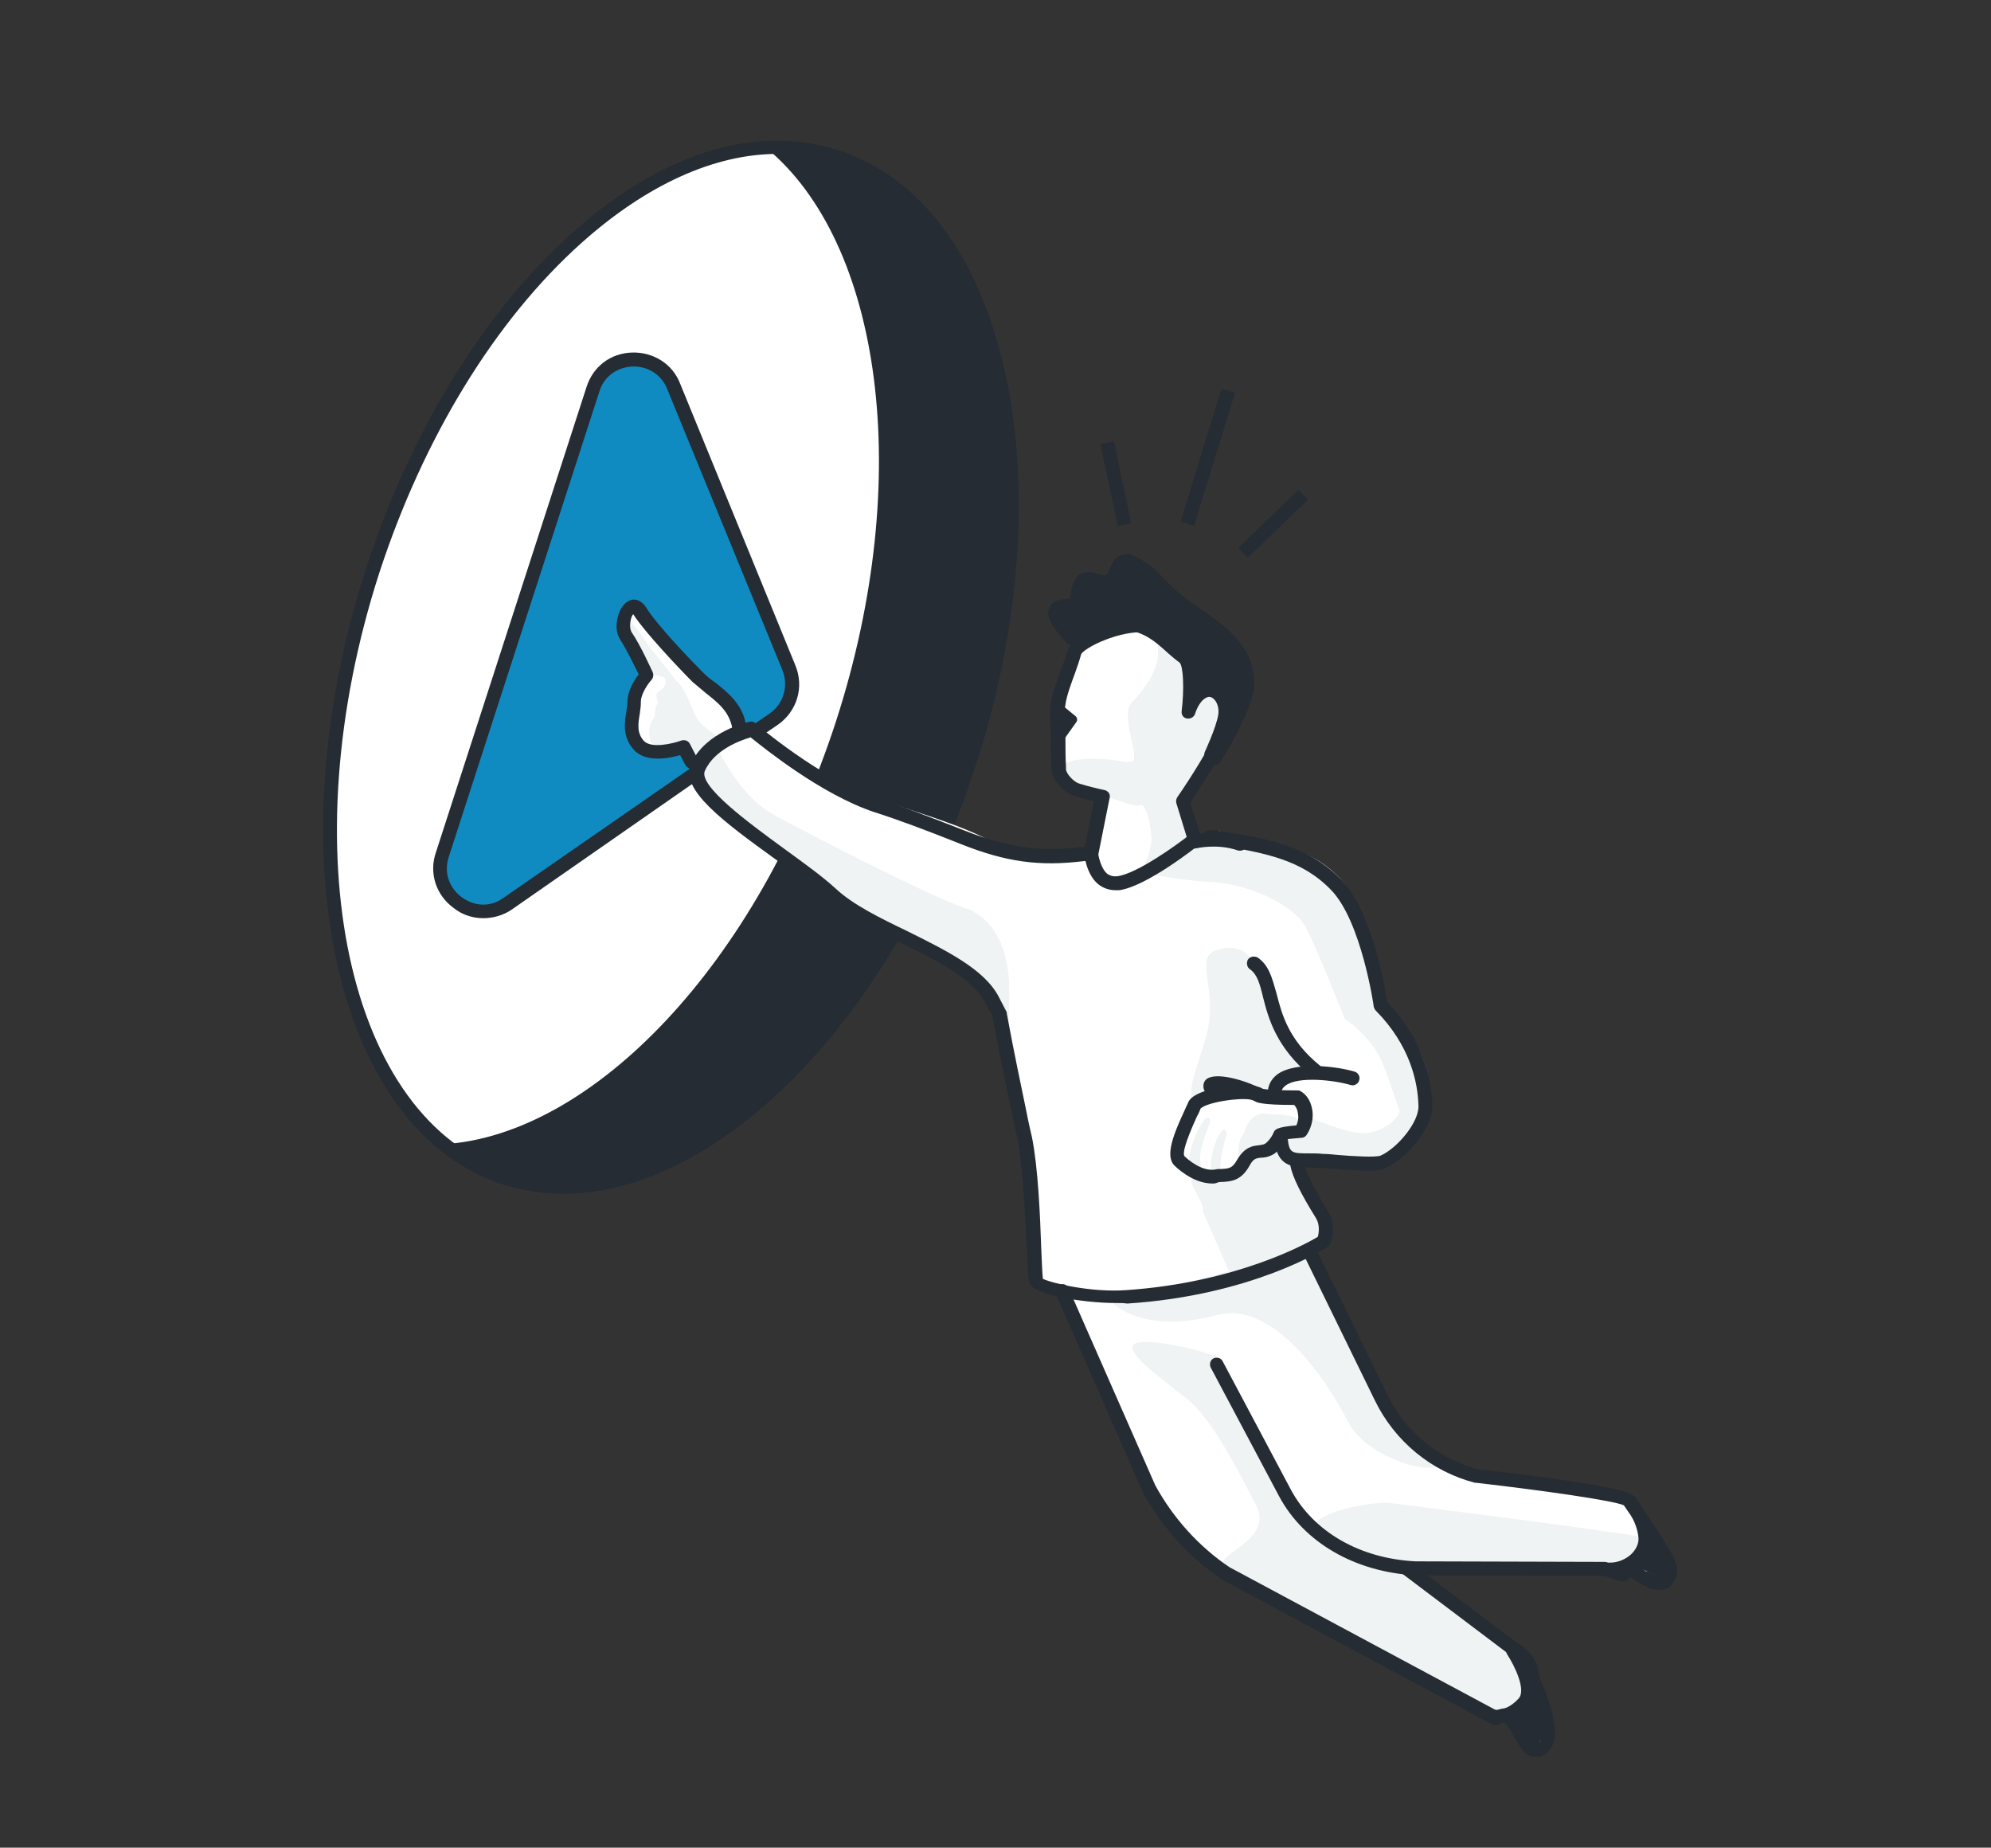 <svg xmlns="http://www.w3.org/2000/svg" xmlns:xlink="http://www.w3.org/1999/xlink" id="Layer_1" x="0px" y="0px" viewBox="0 0 370 343.3" style="enable-background:new 0 0 370 343.3;" xml:space="preserve"><rect x="0" y="0" width="370" height="343.3" fill="#333333" stroke="none"/><style type="text/css">	.st0{clip-path:url(#SVGID_00000120528405987825179050000018030112315821145532_);}	.st1{fill:#FFFFFF;}	.st2{fill:#252C33;}	.st3{fill:#0F8BC1;}	.st4{fill:#EFF3F4;}</style><g>	<defs>		<rect id="SVGID_1_" x="60.1" y="26" width="251.9" height="300.4"></rect>	</defs>	<clipPath id="SVGID_00000041279523203021352120000008953982118390745745_">		<use xlink:href="#SVGID_1_" style="overflow:visible;"></use>	</clipPath>	<g style="clip-path:url(#SVGID_00000041279523203021352120000008953982118390745745_);">		<path class="st1" d="M180.1,141.8c17-52.4,5.9-102.9-24.7-112.8c-30.6-9.9-69.2,24.6-86.1,77C52.3,158.5,63.4,209,94,218.9   C124.6,228.8,163.2,194.3,180.1,141.8z"></path>		<path class="st2" d="M104.7,221.8c-3.8,0-7.5-0.6-11.2-1.7C62.3,210,50.9,158.7,68,105.7c8.3-25.6,21.9-47.7,38.3-62.4   c16.6-14.9,34.2-20.3,49.4-15.4c15.3,4.9,26.3,19.6,31.1,41.4c4.7,21.5,2.8,47.5-5.5,73C166.2,189.1,133.7,221.8,104.7,221.8z    M144.5,28.6c-11.7,0-24.3,5.7-36.4,16.5c-16.1,14.4-29.4,36.2-37.6,61.3c-16.7,51.7-6,101.6,23.9,111.2   c29.9,9.6,67.8-24.5,84.5-76.2c8.1-25.1,10.1-50.6,5.4-71.7c-4.6-20.8-15-34.9-29.4-39.5C151.6,29.2,148.1,28.6,144.5,28.6z"></path>		<path class="st2" d="M155.4,29c-4.3-1.4-8.7-1.9-13.1-1.6C163.8,45,170,88.7,155.4,133.9c-14.6,45.1-45.2,77-73,78.7   c3.5,2.8,7.4,5,11.6,6.4c30.6,9.9,69.2-24.6,86.1-77C197.1,89.4,186,38.9,155.4,29L155.4,29z"></path>		<path class="st3" d="M140.3,136l3.4-2.3c3.1-2.1,4.3-6.1,2.8-9.6l-21.4-52.3c-2.8-6.9-12.7-6.5-15,0.6l-28,86.5   c-2.4,7.3,5.9,13.4,12.2,9l34.2-23.7"></path>		<path class="st2" d="M89.8,170.6c-1.9,0-3.9-0.6-5.5-1.9c-3.3-2.4-4.6-6.5-3.3-10.3l28-86.5c1.2-3.8,4.5-6.3,8.5-6.4   c3.9-0.1,7.5,2.1,8.9,5.8l21.4,52.3c1.7,4.1,0.3,8.6-3.3,11.1l-3.4,2.3c-0.6,0.4-1.4,0.3-1.8-0.3c-0.4-0.6-0.3-1.4,0.3-1.8   l3.4-2.3c2.6-1.8,3.6-5.1,2.4-8.1L124,72.3c-1.3-3.2-4.2-4.3-6.5-4.2c-2.3,0.1-5.1,1.4-6.1,4.6l-28,86.5c-1.1,3.4,0.5,6.1,2.4,7.5   c1.9,1.4,4.9,2.2,7.8,0.1l34.2-23.7c0.6-0.4,1.4-0.3,1.8,0.3c0.4,0.6,0.3,1.4-0.3,1.8L95.1,169C93.5,170.1,91.6,170.6,89.8,170.6   L89.8,170.6z"></path>		<path class="st1" d="M285.3,324.3c-0.9,0-1.5,0-2.2-0.5c-1.2-0.8-1.2-2.9-2.6-4.8c-0.6-0.8-1.9,0.8-2.4,0.2l-48.2-25.7l-2-1.1   c-6.1-4.1-11.3-9.6-14.8-16.1l-15.4-36.2c-4-1-5.1-2.3-5.2-2.7c-0.3-0.7-0.7-1.8-0.7-10.3c0-4.8-1-10.1-1.2-13.1   c0-0.6,0.5-2.8-0.4-5c-2.5-6.2-4.3-13.2-5.2-22.8c-3.1-4.3-12.6-9.2-17.7-11.7c-5.1-2.5-10.4-5.2-13.9-8.4   c-3.7-3.4-8.7-7.1-13-10.4c-6.8-5.1-9.3-7.1-9.8-8.5c-0.1-0.4-0.4-0.7-0.7-1.1c-0.7-0.9-1.7-2.2-1.2-4.7l-1.5-2.1   c-1,0.3-2.5,0.6-4.1,0.6c-2,0-3.4-0.6-4.4-1.7c-2-2.3-1.6-4.9-1.2-6.8c0.1-0.6,0.2-1.2,0.2-1.7c0-1.9,1.2-3.9,2-4.9   c-0.7-1.4-2.2-4.4-3.2-6c-1.1-1.6-0.8-4,0-5.5c0.6-1.1,0.8-0.9,1.8-0.9c0.6,0,1.5,0.3,2.3,1.5c1.8,2.8,7.6,9,10,11.4   c0.5,0.5,1.1,1,1.7,1.6c2.6,2.3,5.6,4.1,6.4,8.1c2.4,1.7,15.2,10.4,24.8,13.6c7.1,2.4,15.5,4.8,21,7.9c2.3,1.3,3.2,1.3,3.8,1.4   c0.2,0,3.6,0.4,3.8,0.4c4.9,0,8.8,0,11-0.5l1.8-8.6c-1.4-0.5-1.8-1.9-2.9-2.2c-2-0.6-4.1-2.9-4.2-4.9l0-0.6   c-0.1-1.4-0.2-3.4-0.1-5.2c0-0.7,0-1.3-0.1-2c-0.1-1.3-0.2-2.8,0.1-4.7c0.3-1.7,0.6-4,1.4-6.1c0.5-1.3,1.5-2.7,1.6-3.4   c0.6-2.4,5.6-6,11.2-6c0.4,0,0.9,0,1.3,0.1c5.9,0.6,13.7,7.2,15.8,12c2,4.6-6.3,17.7-8.3,21l0.5,6.5c0.6-0.1,1.1,2.3,2,2.3   c1.3,0,1.7-0.6,2.9-0.4l0.6-1.3l0.1,1.5c10.4,1.6,16,1,22.2,7.4c3.6,3.8,5.6,10.8,7.3,17c1,3.7-0.2,6.1,0.8,7.4   c0.1,0.1,2.4,1.3,2.6,1.5l0.1,0.1c5.8,6.7,5.9,12.2,6,15.5v0.3c0.1,4.1-4.6,9.8-8.5,11.6c-1.1,0.5-2.8-0.2-5.1-0.2   c-3.9,0-8.8,0.2-11.3-0.4c0.4,1.7,1.7,5.1,3.6,8.2c1.7,2.7,2,5.3,1.9,5.4l-1.6,1c0,0-0.9,1.2-1,1.3l13.2,26.7   c3.3,6.9,10.4,13.4,17.8,15.4c27.8,3.1,28.6,5,29,5.5c0.5,0.7,6,11.6,4.3,11.6c-0.6,0-2.4,1.2-2.9,1.1c-1.9-0.7-5.8,0.2-7.4-0.6   l-35.3,0.4l18.8,14.1c0.8,0.5,1.1,1.1,4,7.9c2.4,5.5,2.8,8.1,1.3,10.3C285.9,325.6,286.6,324.3,285.3,324.3L285.3,324.3z    M238.7,194.5c-0.1,1.2-0.2,2.4-0.3,3.4c0.8-0.4,1.6-0.7,2.5-0.8C240.1,196.3,239.3,195.4,238.7,194.5L238.7,194.5z"></path>		<path class="st4" d="M210.4,250.3c0-2.6,14.6,0.8,16.1,2.1c1.5,1.3,7.6,16.7,9.7,20.2c2.1,3.4,7.1,12,11.2,13.7   c4.1,1.7,13.4,3.6,14,5s16.7,11.9,18.3,13.6c1.5,1.7,2.9,1.9,3.6,4.1c2.8,8.1-4.6,9.7-5.7,9.7s-42.3-24.1-48.7-26.8   c-6.4-2.7,8.4-4.8,4.5-12.3c-3.9-7.5-8.3-16-12.7-19.6C216.2,256.4,210.4,252.3,210.4,250.3z"></path>		<path class="st4" d="M214.7,118.4c2,5.2-2.4,10-4.5,12.3c-2.1,2.3,2,10.8,0,10.8c-2,0-2.8,2.4-0.8,2.6c2,0.2,1,5.8,2.3,5.3   c1.3-0.4,2.3,4.4,2.3,6.6c0,2.3-2.3,6.5-1.1,6.4c1.2-0.1,5.2,1.1,12.4,1.5c7.2,0.4,15.2,4.5,17.2,8.1c2,3.6,7.4,17.3,7.4,17.3   s5,3.2,7.1,8.4c2.1,5.2,4,12.7,5.1,12.5c1.1-0.2,4.5-7.6,0.3-14.8c-4.1-7.2-5.8-7.7-6.7-12.8c-0.9-5.1-4.3-16-9.6-19.6   c-5.3-3.6-19.3-6.7-21.7-6.7h-2.3l-1.9-7.9c0,0,9.1-11.5,9.1-19.9S214.7,118.4,214.7,118.4L214.7,118.4z"></path>		<path class="st4" d="M197.2,142.8c0.8-2.8,11.2-1.8,13.3-0.8c2.1,1,4.4,4.8,4.4,4.8s-1.9,2.9-3.5,2.9c-1.7,0-7.2-2.3-10.5-3.6   C197.6,144.8,197.2,142.8,197.2,142.8L197.2,142.8z"></path>		<path class="st2" d="M285.6,326.5c-0.7,0-1.3-0.2-2-0.7c-0.7-0.5-1.3-1.5-2.1-2.9c-0.6-1.1-1.3-2.2-1.9-2.9   c-0.3,0-0.8,0.2-1.1,0.4c-0.4,0.2-0.8,0.2-1.2,0l-50.2-26.9c0,0-0.1,0-0.1-0.1c-6.1-4.1-11.2-9.8-14.7-16.3l-16.1-36.7   c-0.3-0.6,0-1.4,0.7-1.7c0.7-0.3,1.4,0,1.7,0.7l16.1,36.6c3.3,6,8,11.3,13.8,15.2l49.6,26.6c0.9-0.4,2.4-0.7,3.3,0.1   c1,0.9,1.8,2.4,2.6,3.7c0.4,0.7,1,1.8,1.3,2c0.2,0.2,0.5,0.3,0.7,0.1c0,0,1.8-1.6-2.2-10.7c-0.1-0.3-0.2-0.7-0.4-1.7   c-0.1-0.4-0.2-0.8-0.2-1c-0.7-1.9-2.4-2.6-2.4-2.7c-0.1,0-0.2-0.1-0.2-0.1l-20.4-15.4c-0.6-0.4-0.7-1.2-0.3-1.8   c0.4-0.6,1.2-0.7,1.8-0.3l20.3,15.3c0.6,0.3,2.6,1.5,3.6,4c0.1,0.2,0.2,0.6,0.3,1.4c0.1,0.4,0.2,1.1,0.3,1.2   c3.1,7.2,3.6,11.8,1.4,13.6C286.9,326.2,286.3,326.5,285.6,326.5L285.6,326.5z"></path>		<path class="st4" d="M257.8,279.2c-5.5,0-17.9,3.1-11.9,6.1c6,3,13.6,5.3,18.1,4.9c4.5-0.5,33.8,3.3,37.4,0.4c3.5-3,9.1-4,3.7-5   C299.6,284.4,257.8,279.2,257.8,279.2L257.8,279.2z"></path>		<path class="st4" d="M258.1,261.5c-6.5-11.6-14.7-27.6-14.6-29.2c0.1-1.6,4.6-1.7,2.2-6.9c-2.4-5.2-4.4-9.9-5-9.9   c0,0-0.1,0-0.2,0.1c-0.8-1.1-1.8-2.2-3-2.3c-2.2-0.2-5.9,4.3-9.6,4.8c-3.7,0.5-6.4,0.3-6.4,0.3c-0.7,2.2,2.2,4.3,2.1,6.9l4.8,10.9   l-21.6,5.9c0,0,5.6,6,19.5,2.2c8.4-2.3,17.9,7.6,24.4,20.2c2.8,5.3,12.7,9.2,16.5,8C269.3,272,264.6,273.1,258.1,261.5   L258.1,261.5z"></path>		<path class="st4" d="M116.5,115.3c1.1,0,3.1,3.4,4.3,5c1.3,1.6,4.8,6.1,4.8,6.1s-4.8-1.4-5.4-1c-0.6,0.4-4.2-8.3-4.2-8.5   C116,116.5,116.5,115.3,116.5,115.3L116.5,115.3z"></path>		<path class="st2" d="M308.4,295.4c-0.7,0-1.4-0.1-2-0.4c-0.8-0.3-2.4-1.3-3.4-1.9l-0.5,0.4c-0.3,0.3-0.8,0.4-1.3,0.3l-3.1-1   l-35-0.1c-11.3-0.6-20.8-6.1-25.4-14.7l-12.7-23.9c-0.3-0.6-0.1-1.4,0.5-1.7c0.6-0.3,1.4-0.1,1.7,0.5l12.7,23.9   c4.2,7.8,12.8,12.8,23.2,13.3l35.1,0.1c0.1,0,0.3,0,0.4,0.1l2.6,0.8l0.6-0.6c0.4-0.4,1.1-0.5,1.6-0.1c1.1,0.7,3,1.9,3.7,2.2   c0.9,0.3,1.7,0.2,2-0.1c0.3-0.3,0.1-1.3-0.7-2.7c-1.9-3.2-3.9-6.1-5.3-8.2c-0.5-0.7-1-1.4-1.3-1.9c-1.9-0.9-15.3-2.8-27.5-4.2   c-0.1,0-0.1,0-0.2,0c-8.1-2.1-14.9-7.7-18.6-15.3l-13.4-27.4c-0.3-0.6,0-1.4,0.6-1.7c0.6-0.3,1.4,0,1.7,0.6l13.4,27.4   c3.3,6.9,9.5,11.9,16.8,13.9c27.8,3.1,28.7,4.6,29.1,5.1c0.4,0.6,0.9,1.3,1.4,2c1.5,2.1,3.5,5,5.4,8.3c1.8,3,1.2,4.7,0.4,5.6   C310.6,295,309.5,295.4,308.4,295.4L308.4,295.4z"></path>		<path class="st4" d="M122.8,128.2c-1.7,0.9-0.1,2.1-0.7,2.7c-0.6,0.6,0,1.9-0.8,2.8c-0.8,0.9-1.2,4.6,0.7,4.8   c1.9,0.2,4-1.4,5.1,0.3c1.1,1.8,1.8,5.4,2.5,3.5c0.7-1.9,3.2-3.9,3.9-4.7c0.7-0.8-3.5-2.4-4.4-4.9c-1-2.6-2-5-3.5-6.3   c-0.7-0.6-3.1-1.2-2.6-0.9C124.4,126.4,123.5,127.8,122.8,128.2L122.8,128.2z"></path>		<path class="st4" d="M133.6,139.4c0,0,3.7,8.5,10.4,12.1c6.6,3.6,29.1,15.2,35.3,17.2c6.1,2,8,8.8,8.2,13.6   c0.2,4.5-0.2,9.5-0.2,9.5s-2.2-11.2-14.9-16.2c-10.3-4.1-28.6-17.7-34.5-22.3c-5.8-4.6-9.8-8.6-8.3-11.1   C131.2,139.8,133.6,139.4,133.6,139.4L133.6,139.4z"></path>		<path class="st2" d="M128.6,142.9c-0.5,0-0.9-0.3-1.2-0.7l-1-1.9c-2.1,0.6-6.5,1.5-8.7-1.1c-2.1-2.4-1.6-5.1-1.3-7   c0.1-0.7,0.2-1.3,0.2-1.8c0-2,1.3-4.1,2.1-5.1c-0.7-1.4-2.3-4.7-3.4-6.4c-1.1-1.6-0.8-4,0-5.6c0.6-1.2,1.5-1.8,2.4-1.9   c0.6,0,1.6,0.2,2.4,1.5c1.8,3,8,9.5,10.5,12c0.7,0.7,1.4,1.3,2.3,1.9c2.4,1.9,5.2,4.1,5.8,8.2c0.1,0.7-0.4,1.4-1.1,1.5   c-0.7,0.1-1.4-0.4-1.5-1.1c-0.5-3.1-2.6-4.8-4.9-6.6c-0.8-0.7-1.7-1.4-2.5-2.1c-2.7-2.7-8.9-9.3-10.9-12.4   c-0.1-0.1-0.1-0.2-0.1-0.2c-0.2,0.2-0.4,0.6-0.5,1.2c-0.2,0.9-0.1,1.7,0.2,2.2c1.6,2.3,3.8,7.2,3.9,7.4c0.2,0.5,0.1,1-0.2,1.4   c-0.6,0.6-2,2.6-2,4.1c0,0.7-0.1,1.5-0.2,2.2c-0.3,1.8-0.6,3.5,0.7,5c1.4,1.6,5.6,0.5,7,0c0.6-0.2,1.3,0,1.6,0.6l1.5,2.9   c0.3,0.6,0.1,1.4-0.6,1.7C129,142.9,128.8,142.9,128.6,142.9L128.6,142.9z"></path>		<path class="st4" d="M221.4,204.3c-0.3-3.3,1-5.6,2.8-12c2.3-8.3-2.4-14.3,1.7-15.7c4.1-1.4,6.8,0.1,8.5,5c1.7,4.9,3,9.1,5.1,11.8   c2.1,2.7,4.8,5.9,2.7,6c-2.1,0.1-5.2,0.8-5.4,3.1c-0.2,2.3-2.7,0.2-4.4,0.2C230.8,202.7,221.4,204.3,221.4,204.3L221.4,204.3z"></path>		<path class="st2" d="M207.4,242.1c-6.4,0-15.1-1.6-16-3.5c-0.3-0.5-0.3-1.7-0.6-6.8c-0.3-5.9-0.7-14.8-1.7-20.1   c-0.3-1.3-0.6-3-1.1-5.1c-0.9-4.4-2.2-10.3-3.6-17.9l-1.4-2.5c-2.3-4.5-9.2-7.9-15.8-11.1c-5.1-2.5-10.3-5.1-13.8-8.3   c-2.4-2.2-5.9-4.7-9.5-7.3c-9.1-6.6-17.7-12.8-15.5-17.6c2.8-6,10.5-7.7,10.9-7.8c0.4-0.1,0.8,0,1.1,0.3   c0.1,0.1,12.1,10.4,22.7,13.9c4.1,1.4,9.5,3.4,16.1,6c8.1,3.2,14,4,21.7,3.1l0.7-0.1l1.7-8.4c-1.1-0.3-2.7-0.7-3.6-1   c-1.9-0.6-4.2-2.9-4.3-5l0-0.6c-0.1-1.4-0.2-3.4-0.1-5.2c0-0.7,0-1.3-0.1-2c-0.1-1.3-0.2-2.8,0.1-4.7c0.3-1.7,1.2-4.2,2-6.3   c0.5-1.3,0.9-2.5,1.1-3.2c0.7-2.8,9.2-6.6,15-6c6.1,0.6,15.8,6.9,17.8,11.6c2,4.5-7.3,18.6-10,22.6l1.8,5.8   c1.6-0.2,4.7-0.4,7.8,0.7c0.7,0.2,1,0.9,0.8,1.6c-0.2,0.7-0.9,1-1.6,0.8c-3.8-1.3-7.6-0.4-7.6-0.4c-0.7,0.2-1.3-0.2-1.5-0.9   l-2.3-7.5c-0.1-0.4,0-0.8,0.2-1.1c5.6-8.1,11.1-18.3,10.1-20.6c-1.7-3.9-10.5-9.5-15.7-10c-5.1-0.5-11.8,2.9-12.3,4.1   c-0.2,0.8-0.6,2-1.1,3.4c-0.7,1.9-1.6,4.3-1.8,5.9c-0.3,1.6-0.2,2.9-0.1,4.1c0.1,0.7,0.1,1.5,0.1,2.3c0,1.7,0,3.6,0.1,5l0,0.6   c0,0.8,1.4,2.4,2.5,2.7c1.5,0.5,4.6,1.2,4.7,1.2c0.7,0.2,1.1,0.8,0.9,1.5l-2.1,10.5c-0.1,0.5-0.5,0.9-1.1,1l-1.6,0.2   c-8.2,1-14.4,0.2-22.9-3.2c-6.5-2.6-11.9-4.6-16-5.9c-9.9-3.3-20.5-11.9-23-13.9c-1.7,0.5-6.7,2.2-8.5,6.2   c-1.3,2.8,8.3,9.8,14.6,14.4c3.7,2.7,7.2,5.2,9.7,7.5c3.2,3,8.3,5.5,13.3,7.9c7,3.5,14.3,7,17,12.2l1.4,2.7   c0.1,0.1,0.1,0.2,0.1,0.4c1.4,7.6,2.7,13.6,3.6,18c0.4,2.1,0.8,3.8,1.1,5.1c1.1,5.5,1.5,14.5,1.7,20.5c0.1,2.4,0.2,4.8,0.3,5.7   c1.6,0.8,9,2.6,15.6,2.1c20.2-1.4,33.2-8.5,35.5-9.9c0.2-0.7,0.4-2.2-0.3-3.4c-2.8-4.5-4.4-7.7-4.8-9.8c-0.2-0.7,0.3-1.4,1-1.5   c0.7-0.1,1.4,0.3,1.5,1c0.3,1.2,1.3,3.8,4.5,9c1.7,2.7,0.5,5.9,0.4,6c-0.1,0.3-0.3,0.5-0.5,0.6c-0.6,0.4-14.1,9-37.2,10.5   C208.8,242.1,208.1,242.1,207.4,242.1L207.4,242.1z"></path>		<path class="st2" d="M244.5,200.3c-0.3,0-0.6-0.1-0.8-0.3c-6.5-5.3-8-10.8-9-14.8c-0.6-2.5-1.1-4.2-2.4-5.1   c-0.6-0.4-0.7-1.2-0.4-1.8c0.4-0.6,1.2-0.7,1.8-0.4c2.1,1.4,2.7,3.8,3.5,6.6c1,3.9,2.2,8.7,8.1,13.5c0.6,0.4,0.6,1.2,0.2,1.8   C245.2,200.1,244.9,200.3,244.5,200.3L244.5,200.3z"></path>		<path class="st4" d="M240.9,210.5c1.7-0.8,1.1-3.1,1.7-3.1c0.6,0,8.1,3.6,11.6,3.1c3.5-0.5,6-3,6-4.6c0-1.6,1.8-2,1.8-2   s3.9,3.7-0.9,8.1c-4.8,4.5-2,5.1-8.8,4.4c-6.8-0.7-10.8,0.2-11.7-0.9c-0.9-1.1-3.3-2.5-2.5-3.8   C238.9,210.4,240.9,210.5,240.9,210.5L240.9,210.5z"></path>		<path class="st2" d="M236.9,204.4L236.9,204.4c-0.7,0-1.3-0.6-1.3-1.3c0-1.4,0.6-2.6,1.8-3.5c3.5-2.5,11.3-1.4,14.3-0.5   c0.7,0.2,1.1,0.9,0.9,1.6c-0.2,0.7-0.9,1.1-1.6,0.9c-3-0.9-9.7-1.7-12.1,0.1c-0.5,0.4-0.8,0.8-0.8,1.5   C238.2,203.8,237.6,204.4,236.9,204.4z"></path>		<path class="st2" d="M254.4,217.5c-1.5,0-3.5-0.1-5.9-0.3c-1-0.1-1.9-0.1-2.7-0.2c-0.8,0-1.6,0-2.3-0.1c-3.4,0-6.1-0.1-6.7-5.1   c-0.1-0.7,0.4-1.3,1.1-1.4c0.7-0.1,1.3,0.4,1.4,1.1c0.3,2.8,0.7,2.8,4.2,2.8c0.7,0,1.5,0,2.4,0.1c0.8,0,1.8,0.1,2.8,0.2   c2.4,0.2,7,0.5,7.9,0.1c3.1-1.4,7.1-6.2,7-9.2c-0.1-4.5-1.6-11.3-7.9-17.7c-0.2-0.2-0.3-0.4-0.4-0.7c0-0.2-2.3-15.9-7.9-21.7   c-5.5-5.7-12.2-7-22.6-8.6c-0.7-0.1-1.2-0.8-1.1-1.5c0.1-0.7,0.8-1.2,1.5-1.1c9.9,1.5,17.7,2.7,24.1,9.3c5.7,5.9,8.1,20,8.5,22.7   c6.6,6.9,8.2,14.2,8.4,19.1c0.1,4.1-4.6,9.8-8.5,11.6C257,217.4,255.9,217.5,254.4,217.5L254.4,217.5z"></path>		<path class="st2" d="M207,82l-2.5,0.5l3.2,15.2l2.5-0.5L207,82z"></path>		<path class="st2" d="M227,72.2l-7.6,24.7l2.5,0.8l7.6-24.7L227,72.2z"></path>		<path class="st2" d="M241.3,91l-11.2,10.8l1.8,1.8l11.2-10.8L241.3,91z"></path>		<path class="st2" d="M199.3,118.5c-5.8-6-2-6,0-6c2,0-0.3-6.3,4.6-4.6c4.9,1.7,2.6-5.8,7.2-3.2c4.6,2.6,3.7,4.3,11.5,9.5   c7.8,5.2,9.1,8.4,9.4,12.4c0.3,4-6.1,14.3-6.1,14.3l-0.8-0.7c0,0,2.2-4.6,2.6-7.2c0.5-3-1.6-5.2-3.5-4.7c-2.4,0.6-3.4,4-3.4,4   s1.1-8.9-1-10.3c-2.7-1.8-5.7-6.6-12.4-6.3C201,115.9,199.3,118.5,199.3,118.5L199.3,118.5z"></path>		<path class="st2" d="M225.9,142.2c-0.3,0-0.6-0.1-0.9-0.3l-0.8-0.7c-0.4-0.4-0.5-1-0.3-1.5c0,0,2.1-4.5,2.5-6.9   c0.2-1.4-0.3-2.4-0.8-2.9c-0.2-0.2-0.6-0.5-1.1-0.4c-1.4,0.4-2.2,2.4-2.4,3.1c-0.2,0.6-0.8,1-1.5,0.9c-0.7-0.1-1.1-0.7-1-1.4   c0.5-4.1,0.3-8.4-0.4-9c-0.7-0.5-1.4-1.1-2.2-1.8c-2.3-2.1-4.9-4.5-9.4-4.3c-5.7,0.2-7.3,2.3-7.4,2.3c-0.2,0.3-0.6,0.5-1,0.5   c-0.4,0-0.8-0.1-1-0.4c-2.9-3.1-3.9-5-3.2-6.5c0.7-1.5,2.5-1.6,3.8-1.7c0.1-0.3,0.1-0.6,0.2-0.9c0.2-1.2,0.4-2.8,1.7-3.6   c0.9-0.5,2.1-0.6,3.5,0c1.3,0.5,1.5,0.1,2.1-1.2c0.4-0.9,0.9-2,2.2-2.4c0.9-0.3,1.9-0.1,3.1,0.6c2.3,1.3,3.4,2.4,4.6,3.7   c1.3,1.4,3,3.1,7,5.8c7.9,5.3,9.6,8.8,9.9,13.4c0.3,4.3-5.6,13.9-6.3,15c-0.2,0.3-0.5,0.5-0.9,0.6   C226.1,142.2,226,142.2,225.9,142.2L225.9,142.2z M224.8,126.9c0.9,0,1.8,0.4,2.6,1.1c1.1,1,1.7,2.6,1.7,4.2   c1-2.2,1.7-4.3,1.6-5.4c-0.2-3.3-1-6.2-8.8-11.4c-4.3-2.9-6-4.7-7.4-6.2c-1.2-1.2-2-2.1-4-3.2c-0.8-0.4-1.1-0.4-1.1-0.4   c-0.2,0-0.5,0.7-0.6,1.1c-0.6,1.2-1.8,3.8-5.3,2.6c-1-0.4-1.3-0.2-1.3-0.2c-0.3,0.2-0.4,1.2-0.5,1.8c-0.2,1.2-0.4,3.1-2.3,3.1   c0,0-0.1,0-0.1,0c-0.4,0-1.3,0-1.7,0.1c0.1,0.3,0.3,1.1,1.8,2.8c1.3-0.9,3.7-2.1,8.2-2.3c5.6-0.2,8.9,2.8,11.3,4.9   c0.7,0.6,1.3,1.2,1.9,1.6c1.5,1,1.8,3.9,1.8,6.7c0.4-0.3,0.9-0.5,1.4-0.7C224.3,126.9,224.6,126.9,224.8,126.9z"></path>		<path class="st4" d="M232.7,207.8c-1.4,1.3-1.2,2.6-1.9,3.3c-0.7,0.7-1.3,5.7,0.5,5.5c1.8-0.2-0.6-0.4,0.8-1.5   c1.4-1.1,4-1.6,5.2-3.1c1.2-1.5,4.5-2.1,4.5-3.1s-1.8-1.8-4.1-1.8C235.3,207.1,234.4,206.3,232.7,207.8z"></path>		<path class="st4" d="M224.1,207.7c-2,2.2-3.8,8-2.9,8.9c0.9,0.9,3.4,2.7,2.4,0.9c-1.7-2.8,0.9-7.4,1.3-9.2   C225,207.6,224.1,207.7,224.1,207.7z"></path>		<path class="st4" d="M227.3,209.8c-2,2.2-2.8,7.5-2,8.4c0.9,0.9,2.7,2,1.8,0.2c-0.9-1.8,0.4-6,0.9-7.7   C228.2,210.3,227.3,209.8,227.3,209.8z"></path>		<path class="st2" d="M197.5,137.7l2.5-3.5c0.3-0.4,0.2-0.9-0.2-1.2l-2.2-1.8L197.5,137.7L197.5,137.7z"></path>		<path class="st2" d="M225.3,219.9c-3.8,0-7-3.3-7.1-3.4c-1.7-1.8-0.1-5.8,1.9-10.1c0.2-0.5,0.5-1.1,0.6-1.3c0.3-1,1.3-1.7,3-2.3   c3-1.1,8.9-1.8,11-0.5c0.7,0.2,3.8,0.3,6.4,0.3c0.2,0,0.4,0,0.5,0.1c0.2,0.1,1.9,0.9,2.3,3.7c0.3,2.6-1,4.3-1.1,4.5   c-0.2,0.3-0.6,0.5-0.9,0.5c-1.1,0.1-2.4,0.2-2.9,0.3c-0.7,1.3-1.7,2.5-2.6,2.9c-0.8,0.4-1.5,0.5-2.1,0.5c-0.9,0.1-1.4,0.2-2.1,1.5   c-1.5,2.7-3.3,2.9-4.9,3c-0.3,0-0.7,0-1,0.1C225.9,219.9,225.6,219.9,225.3,219.9L225.3,219.9z M223.1,206   c-0.1,0.3-0.3,0.8-0.7,1.5c-2.3,5.1-2.6,6.8-2.3,7.3c0.7,0.7,3.3,2.9,5.7,2.5c0.4-0.1,0.8-0.1,1.2-0.1c1.4-0.1,2-0.1,2.9-1.7   c1.4-2.4,2.9-2.6,4-2.7c0.5-0.1,0.9-0.1,1.2-0.3c0.2-0.1,1.1-0.9,1.6-2.1c0.2-0.5,0.5-1,4.2-1.3c0.2-0.4,0.5-1.2,0.3-2.2   c-0.1-0.9-0.5-1.4-0.7-1.6c-6.3,0-7-0.5-7.3-0.7C232,203.6,224.2,204.7,223.1,206L223.1,206z"></path>		<path class="st1" d="M233.7,203.3c-3.9-2.1-9.4-2.8-8.7-1.3L233.7,203.3z"></path>		<path class="st2" d="M233.6,204.6c-0.2,0-0.4,0-0.6-0.1c-2.7-1.4-5.7-2-6.9-1.9c-0.1,0.3-0.3,0.5-0.6,0.6c-0.6,0.3-1.4,0-1.7-0.6   c-0.3-0.7-0.2-1.5,0.3-2c1.7-1.6,7.5,0.2,10.1,1.6c0.6,0.3,0.9,1.1,0.5,1.7C234.5,204.3,234.1,204.6,233.6,204.6L233.6,204.6z"></path>		<path class="st2" d="M207.3,165.4c-1.2,0-2.3-0.4-3.2-1.1c-2.3-1.9-2.6-5.6-2.7-6c0-0.7,0.5-1.3,1.2-1.4c0.7,0,1.3,0.5,1.4,1.2   c0.1,0.8,0.5,3.1,1.7,4.2c0.5,0.4,1.2,0.6,2,0.5c3.6-0.5,11-5.8,13.5-7.8c0.5-0.4,1.4-0.4,1.8,0.2c0.4,0.6,0.4,1.4-0.2,1.8   c-0.4,0.3-9.7,7.7-14.8,8.4C207.8,165.4,207.5,165.4,207.3,165.4L207.3,165.4z"></path>		<path class="st2" d="M299.3,292.9c-0.4,0-0.8,0-1.2-0.1c-0.7-0.1-1.2-0.7-1.1-1.4c0.1-0.7,0.7-1.2,1.4-1.1   c1.7,0.2,3.3-0.3,4.6-1.4c1-0.9,1.5-2,1.5-3c-0.2-3.3-2.6-6.1-2.6-6.1c-0.5-0.5-0.4-1.3,0.1-1.8c0.5-0.5,1.3-0.4,1.8,0.1   c0.1,0.1,3,3.5,3.2,7.7c0.1,1.8-0.8,3.7-2.3,5.1C303.3,292.1,301.4,292.9,299.3,292.9L299.3,292.9z"></path>		<path class="st2" d="M278.1,320.2c-0.3,0-0.5,0-0.5,0c-0.7-0.1-1.2-0.7-1.1-1.4c0.1-0.7,0.8-1.2,1.5-1.1c0.1,0,2.1,0.2,4.2-2.1   c1.5-1.6-0.8-6.2-2.1-8.2c-0.4-0.6-0.2-1.4,0.4-1.8c0.6-0.4,1.4-0.2,1.8,0.4c0.5,0.8,5.1,7.9,1.9,11.4   C281.6,319.9,279.1,320.2,278.1,320.2z"></path>		<path class="st2" d="M284.9,324.3c0,0-0.1,0-0.1,0c-1.2-0.1-1.7-1.3-2.6-3.8c-0.3-0.8-0.6-1.6-0.9-2.4c-0.3-0.6,0-1.4,0.6-1.7   c0.4-0.2,0.8-0.1,1.1,0c-0.1-0.2-0.1-0.4-0.2-0.6c-0.2-0.7,0.2-1.4,0.9-1.6c0.7-0.2,1.4,0.2,1.6,0.9c1.2,4.5,1.6,7.3,0.9,8.3   C285.9,324.1,285.5,324.4,284.9,324.3L284.9,324.3z"></path>		<path class="st2" d="M309,293.4c-0.4,0-0.8-0.1-1.3-0.5c-1.7-1.2-2.7-1.3-2.7-1.3c-0.4,0-0.8-0.3-1-0.7c-0.2-0.4-0.2-0.8,0-1.2   l0.9-1.6l0.4-1.9c0.1-0.5,0.5-0.9,1-1c0.5-0.1,1,0.1,1.3,0.6c3.8,5.9,2.9,6.8,2.4,7.2C309.8,293.2,309.5,293.4,309,293.4z"></path>	</g></g></svg>